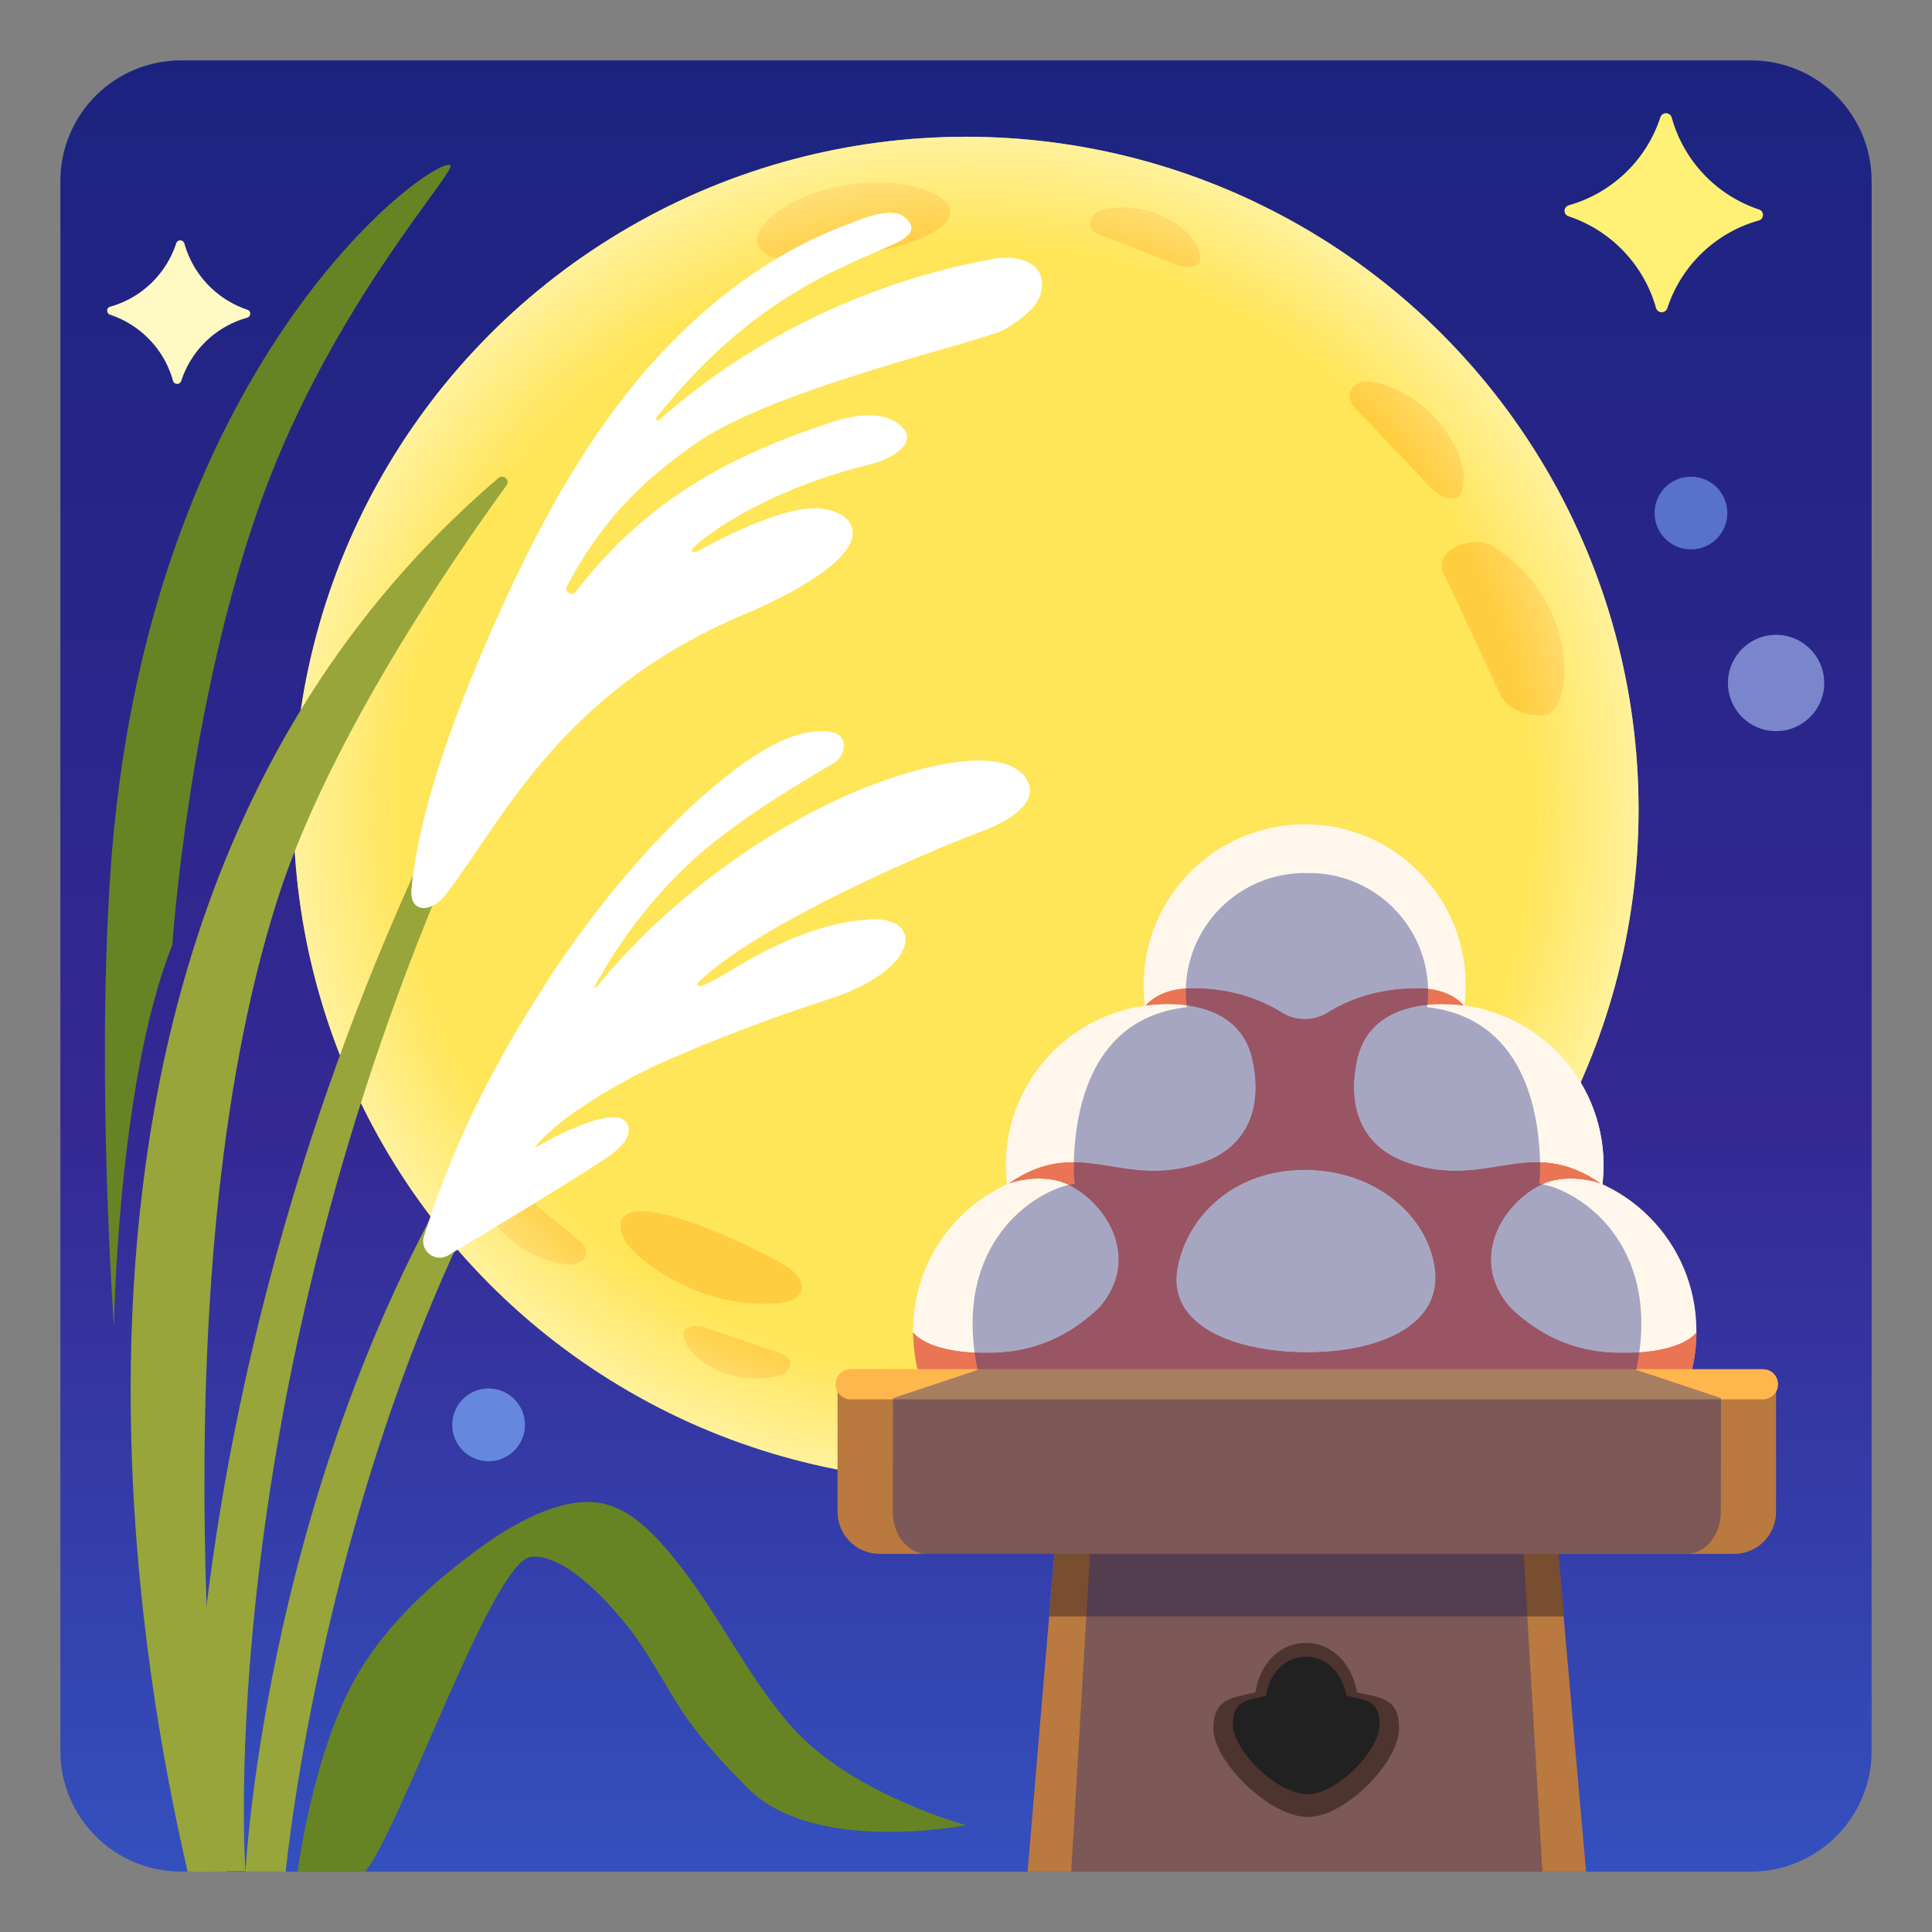<?xml version="1.0" encoding="utf-8"?>
<!-- Generator: www.svgicons.com -->
<svg xmlns="http://www.w3.org/2000/svg" width="800" height="800" viewBox="0 0 128 128">
<rect x="0" y="0" width="128" height="128" fill="#808080" stroke="none"/>
<defs><path id="notoMoonViewingCeremony0" fill="#EA7554" d="M107.05 89.63c-3.04-.08-5.28-1.36-6.98-2.98c-2.73-3.11-.67-6.7 1.81-8.05c1.93-1.05 4.17-.19 4.17-.19c-4.73-3.27-7.4.44-12.75-1.35c-3.35-1.12-4.07-4.1-3.35-7.01c1.1-4.45 7.02-3.43 7.02-3.43s-.81-1.13-2.97-1.14c-2.74-.01-4.72.79-6.02 1.6c-.94.59-2.13.59-3.07 0c-1.31-.82-3.28-1.62-6.02-1.6c-2.16.01-2.97 1.14-2.97 1.14s5.92-1.03 7.02 3.43c.72 2.91 0 5.89-3.35 7.01c-5.35 1.79-8.02-1.92-12.75 1.35c0 0 2.24-.86 4.17.19c2.48 1.35 4.55 4.94 1.81 8.05c-1.7 1.62-3.94 2.9-6.98 2.98c-4.43.12-5.34-1.36-5.34-1.36c.05 2.27.61 3.44.61 3.44h50.68s.56-1.17.61-3.44c-.01 0-.92 1.48-5.35 1.36m-20.46-.03c-4.72 0-9.27-1.73-8.59-5.55c.62-3.46 3.73-6.55 8.44-6.55s8.18 3.07 8.63 6.55c.5 3.82-3.77 5.55-8.48 5.55"/></defs><linearGradient id="notoMoonViewingCeremony1" x1="64" x2="64" y1="155.558" y2="-.244" gradientUnits="userSpaceOnUse"><stop offset=".043" stop-color="#3367D6"/><stop offset=".279" stop-color="#3446B3"/><stop offset=".521" stop-color="#352893"/><stop offset="1" stop-color="#1A237E"/></linearGradient><path fill="url(#notoMoonViewingCeremony1)" d="M116 124H12c-4.42 0-8-3.58-8-8V12c0-4.42 3.58-8 8-8h104c4.42 0 8 3.58 8 8v104c0 4.42-3.58 8-8 8"/><g fill-rule="evenodd"><path fill="#FFF176" d="M116.54 13.88a8.94 8.94 0 0 1-5.78-6.08a.395.395 0 0 0-.76-.02a8.948 8.948 0 0 1-6.06 5.82a.38.38 0 0 0-.02.73c2.81.93 4.99 3.22 5.79 6.06c.11.39.63.4.76.02c.92-2.82 3.2-5 6.05-5.8c.37-.1.38-.61.02-.73"/><path fill="#FFF9C4" d="M16.39 20.52a6.466 6.466 0 0 1-4.17-4.38a.285.285 0 0 0-.55-.01a6.44 6.44 0 0 1-4.37 4.19c-.26.07-.27.44-.01.53a6.43 6.43 0 0 1 4.17 4.37c.08.28.46.29.55.01a6.41 6.41 0 0 1 4.36-4.18c.27-.08.28-.44.02-.53"/><circle cx="117.67" cy="45.25" r="3.19" fill="#7986CB"/><circle cx="112.03" cy="33.99" r="2.41" fill="#7BAAF7" opacity=".58"/><circle cx="32.37" cy="94.4" r="2.41" fill="#7BAAF7" opacity=".7"/></g><path fill="none" d="M98.01-.06h.14m-.14 0h.14"/><circle cx="64" cy="53.62" r="44.56" fill="#FFE558"/><path fill="#FFCD40" d="M62.94 13.95c.15 1.29-2.65 2.34-6.02 2.95c-3.37.61-6.25.57-6.71-.65c-.46-1.22 1.92-3.28 5.6-3.95c3.67-.68 6.98.36 7.13 1.65M31.96 77.93c.08-.14.82-.38 1.73.38s3.6 3.02 4.67 3.88c1.07.86.12 1.7-.73 1.6c-4.11-.47-6.56-4.38-5.67-5.86M45.31 88.2c.03-.14.54-.55 1.5-.22c.96.33 3.78 1.31 4.89 1.67c1.11.36.61 1.31-.1 1.49c-3.42.88-6.55-1.49-6.29-2.94m6.82-4.29c.57.38 1.16.99.95 1.62c-.2.57-.93.76-1.55.81c-2.05.16-4.14-.24-6-1.09c-1.31-.6-4.75-2.49-4.39-4.25c.49-2.49 9.53 1.95 10.99 2.91m50.48-36.6c-.19.14-2.5.23-3.22-1.32s-2.85-6.14-3.71-7.92c-.87-1.78 2.07-2.57 3.12-1.95c5.06 2.97 5.87 9.68 3.81 11.19m-5.94-14.42c-.11.16-.98.37-1.93-.63s-3.75-3.99-4.87-5.13c-1.12-1.14.06-2.06 1.02-1.85c4.64.98 6.97 5.93 5.78 7.61M79.5 17.34c-.03.15-.59.59-1.58.2c-.99-.39-3.9-1.56-5.05-1.99c-1.15-.43-.58-1.47.17-1.65c3.62-.85 6.8 1.86 6.46 3.44"/><radialGradient id="notoMoonViewingCeremony2" cx="64" cy="53.616" r="49.253" gradientUnits="userSpaceOnUse"><stop offset=".758" stop-color="#FFF9C4" stop-opacity="0"/><stop offset=".992" stop-color="#FFF9C4"/></radialGradient><circle cx="64" cy="53.62" r="44.56" fill="url(#notoMoonViewingCeremony2)"/><path fill="#BA793E" d="m105.08 124l-2.6-29.6h-31.9l-2.5 29.6z"/><path fill="#784D30" d="M69.52 107.08h34.08l-.87-9.95H70.36z"/><path fill="#784D30" d="M69.54 107.08h34.08l-.87-9.95H70.38z"/><circle cx="86.44" cy="65.28" r="10.67" fill="#FFF7EB"/><circle cx="77.31" cy="77.2" r="10.67" fill="#FFF7EB"/><radialGradient id="notoMoonViewingCeremony3" cx="95.572" cy="77.2" r="10.667" gradientUnits="userSpaceOnUse"><stop offset=".536" stop-color="#FCEBCD"/><stop offset=".718" stop-color="#FDF1D7"/><stop offset="1" stop-color="#FFF8E1"/></radialGradient><circle cx="95.57" cy="77.2" r="10.67" fill="url(#notoMoonViewingCeremony3)"/><circle cx="95.57" cy="77.2" r="10.67" fill="#FFF7EB"/><circle cx="71.16" cy="88.16" r="10.67" fill="#FFF7EB"/><circle cx="101.72" cy="88.16" r="10.67" fill="#FFF7EB"/><circle cx="86.44" cy="88.16" r="10.67" fill="#FFF7EB"/><use href="#notoMoonViewingCeremony0" opacity=".26"/><use href="#notoMoonViewingCeremony0" opacity=".26"/><path fill="#BA793E" d="M114.88 102.95h-56.6c-1.54 0-2.79-1.25-2.79-2.79v-8.45h62.18v8.45c0 1.55-1.25 2.79-2.79 2.79"/><path fill="none" stroke="#FFB74D" stroke-linecap="round" stroke-miterlimit="10" stroke-width="2" d="M56.36 91.71h60.44"/><path fill="#1A237E" d="m114.02 92.63l-5.61-1.87c1.75-8.4-3.84-11.96-6.43-12.34c.04-.31.06-.62.06-.93c0-3.99-1.16-10.05-7.49-10.76c.04-.33.07-.66.07-1c0-4.36-3.53-7.89-7.89-7.89c-.05 0-.1.01-.14.01c-.05 0-.1-.01-.14-.01c-4.36 0-7.89 3.53-7.89 7.89c0 .34.03.67.07 1c-6.33.7-7.49 6.76-7.49 10.76c0 .32.02.63.06.93c-2.59.38-8.18 3.94-6.43 12.34l-5.61 1.87l-.01 7.54c0 1.54 1.02 2.79 2.28 2.79h10.79L70.97 124h31.22l-1.25-21.05h10.79c1.26 0 2.28-1.25 2.28-2.79z" opacity=".38"/><path fill="#4E342E" d="M89.9 112.12c-.29-1.83-1.63-3.27-3.36-3.27s-3.08 1.35-3.36 3.27c-1.54.38-2.79.38-2.79 2.4c0 2.21 3.75 5.86 6.25 5.86s6.05-3.65 6.05-5.86c0-2.02-1.15-2.02-2.79-2.4"/><path fill="#212121" d="M89.2 112.34c-.23-1.44-1.29-2.58-2.66-2.58s-2.43 1.06-2.66 2.58c-1.21.3-2.2.3-2.2 1.9c0 1.75 2.96 4.63 4.94 4.63c1.97 0 4.78-2.89 4.78-4.63c0-1.59-.91-1.59-2.2-1.9"/><path fill="#97A53B" d="M12.76 124c-.02-.34-1.81-31.36 15.94-68.89l1.88.34c-16.51 37.35-14.34 68.18-14.32 68.52z"/><path fill="#97A53B" d="M18.93 124h-2.67c.03-.28 1.37-26.67 15.65-49.13l1.71 1.08C21.45 97.75 18.96 123.73 18.93 124"/><path fill="#668424" d="M31.98 102.42c2.32-1.67 5.83-3.62 8.52-2.65c1.6.58 2.83 1.88 3.93 3.19c2.94 3.48 4.94 7.92 7.94 11.35c3.99 4.57 11.64 6.61 11.64 6.61s-10.03 1.99-14.44-2.42c-4.64-4.65-4.63-5.79-7.1-9.53c-1.1-1.67-4.72-6.09-7.28-5.83c-2.56.26-8.57 17.87-11 20.86h-4.47s.86-6.85 3.37-11.95c1.94-3.93 5.32-7.07 8.89-9.63"/><path fill="#97A53B" d="M12.43 124h2.56s-4.94-38.43 3.43-64.52c3.34-10.42 11.53-22.36 15.14-27.33c.25-.35-.21-.76-.54-.48C-.71 60.52 9.44 110.96 12.43 124"/><path fill="#668424" d="M7.3 58.01c-.92 13.84.25 29.86.25 29.86s.24-16.21 3.87-25.27c0 0 1.07-16.14 5.93-29.56c4.71-12.99 13.11-21.88 12.47-22.11c-1.3-.48-20.28 13.2-22.52 47.08"/><path fill="#FFF" d="M56.07 14.9c-5.7 2.14-10.55 6.17-14.35 10.92c-3.8 4.75-6.62 10.21-9.08 15.77c-2.45 5.55-4.89 12.03-5.38 17.32c-.15 1.6 1.32 1.61 2.29.34c3.82-5 7.66-13.49 19.88-18.6c4.01-1.68 8.29-4.34 6.75-6.17c-.44-.52-1.62-1.1-3.62-.63c-2.41.57-5.19 2.03-6.3 2.65c-.31.17-.78.14 0-.51c1.45-1.22 5.24-3.72 11.51-5.26c1.32-.32 2.93-1.35 2.09-2.33c-.87-1.01-2.55-1.14-4.69-.45c-8.05 2.61-12.88 5.94-17.03 11.25c-.26.33-.78 0-.58-.37c2.05-3.83 4.45-6.64 8.67-9.54c5.28-3.63 19.02-6.69 20.33-7.47c2.01-1.2 2.42-2.05 2.47-2.82c.12-1.79-1.84-2.11-3.27-1.84c-8.13 1.49-15.86 5.15-22.04 10.63c-.17.15-.38.06-.15-.23c6.21-7.76 11.96-9.73 15.55-11.34c.76-.34 1.92-.97.79-1.85c-.92-.72-2.92.18-3.84.53M29.7 83.17c-.87.52-1.92-.31-1.61-1.28c1.4-4.4 3.55-9.8 8.24-17c5.7-8.76 12.86-15.33 16.71-16.26c3.6-.87 3.18 1.36 2.17 1.95c-3.09 1.8-6.77 4.07-9.4 6.49c-3.42 3.16-5.47 6.56-6.29 8.06c-.27.5-.01.29.19.04c5.02-6.13 13.37-12.22 21.54-14.27c1.55-.39 3.96-.79 5.46-.25c.76.27 1.51.88 1.53 1.69c.02.87-.93 1.88-3.15 2.72c-5.23 1.98-15.39 6.6-18.83 10.04c0 0-.49.78 1.74-.55c1.68-1.01 5.52-3.43 9.72-3.64c3.44-.17 3.35 3.3-2.87 5.31c-3.91 1.26-7.4 2.61-10.67 4.04c-2.84 1.23-6.16 3.25-7.73 4.69c-1.22 1.13-1.1 1.2-.56.85c0 0 4.92-2.86 5.68-1.32c.43.88-.74 1.82-1.56 2.35c-2.98 1.94-7.53 4.68-10.31 6.34"/>
</svg>